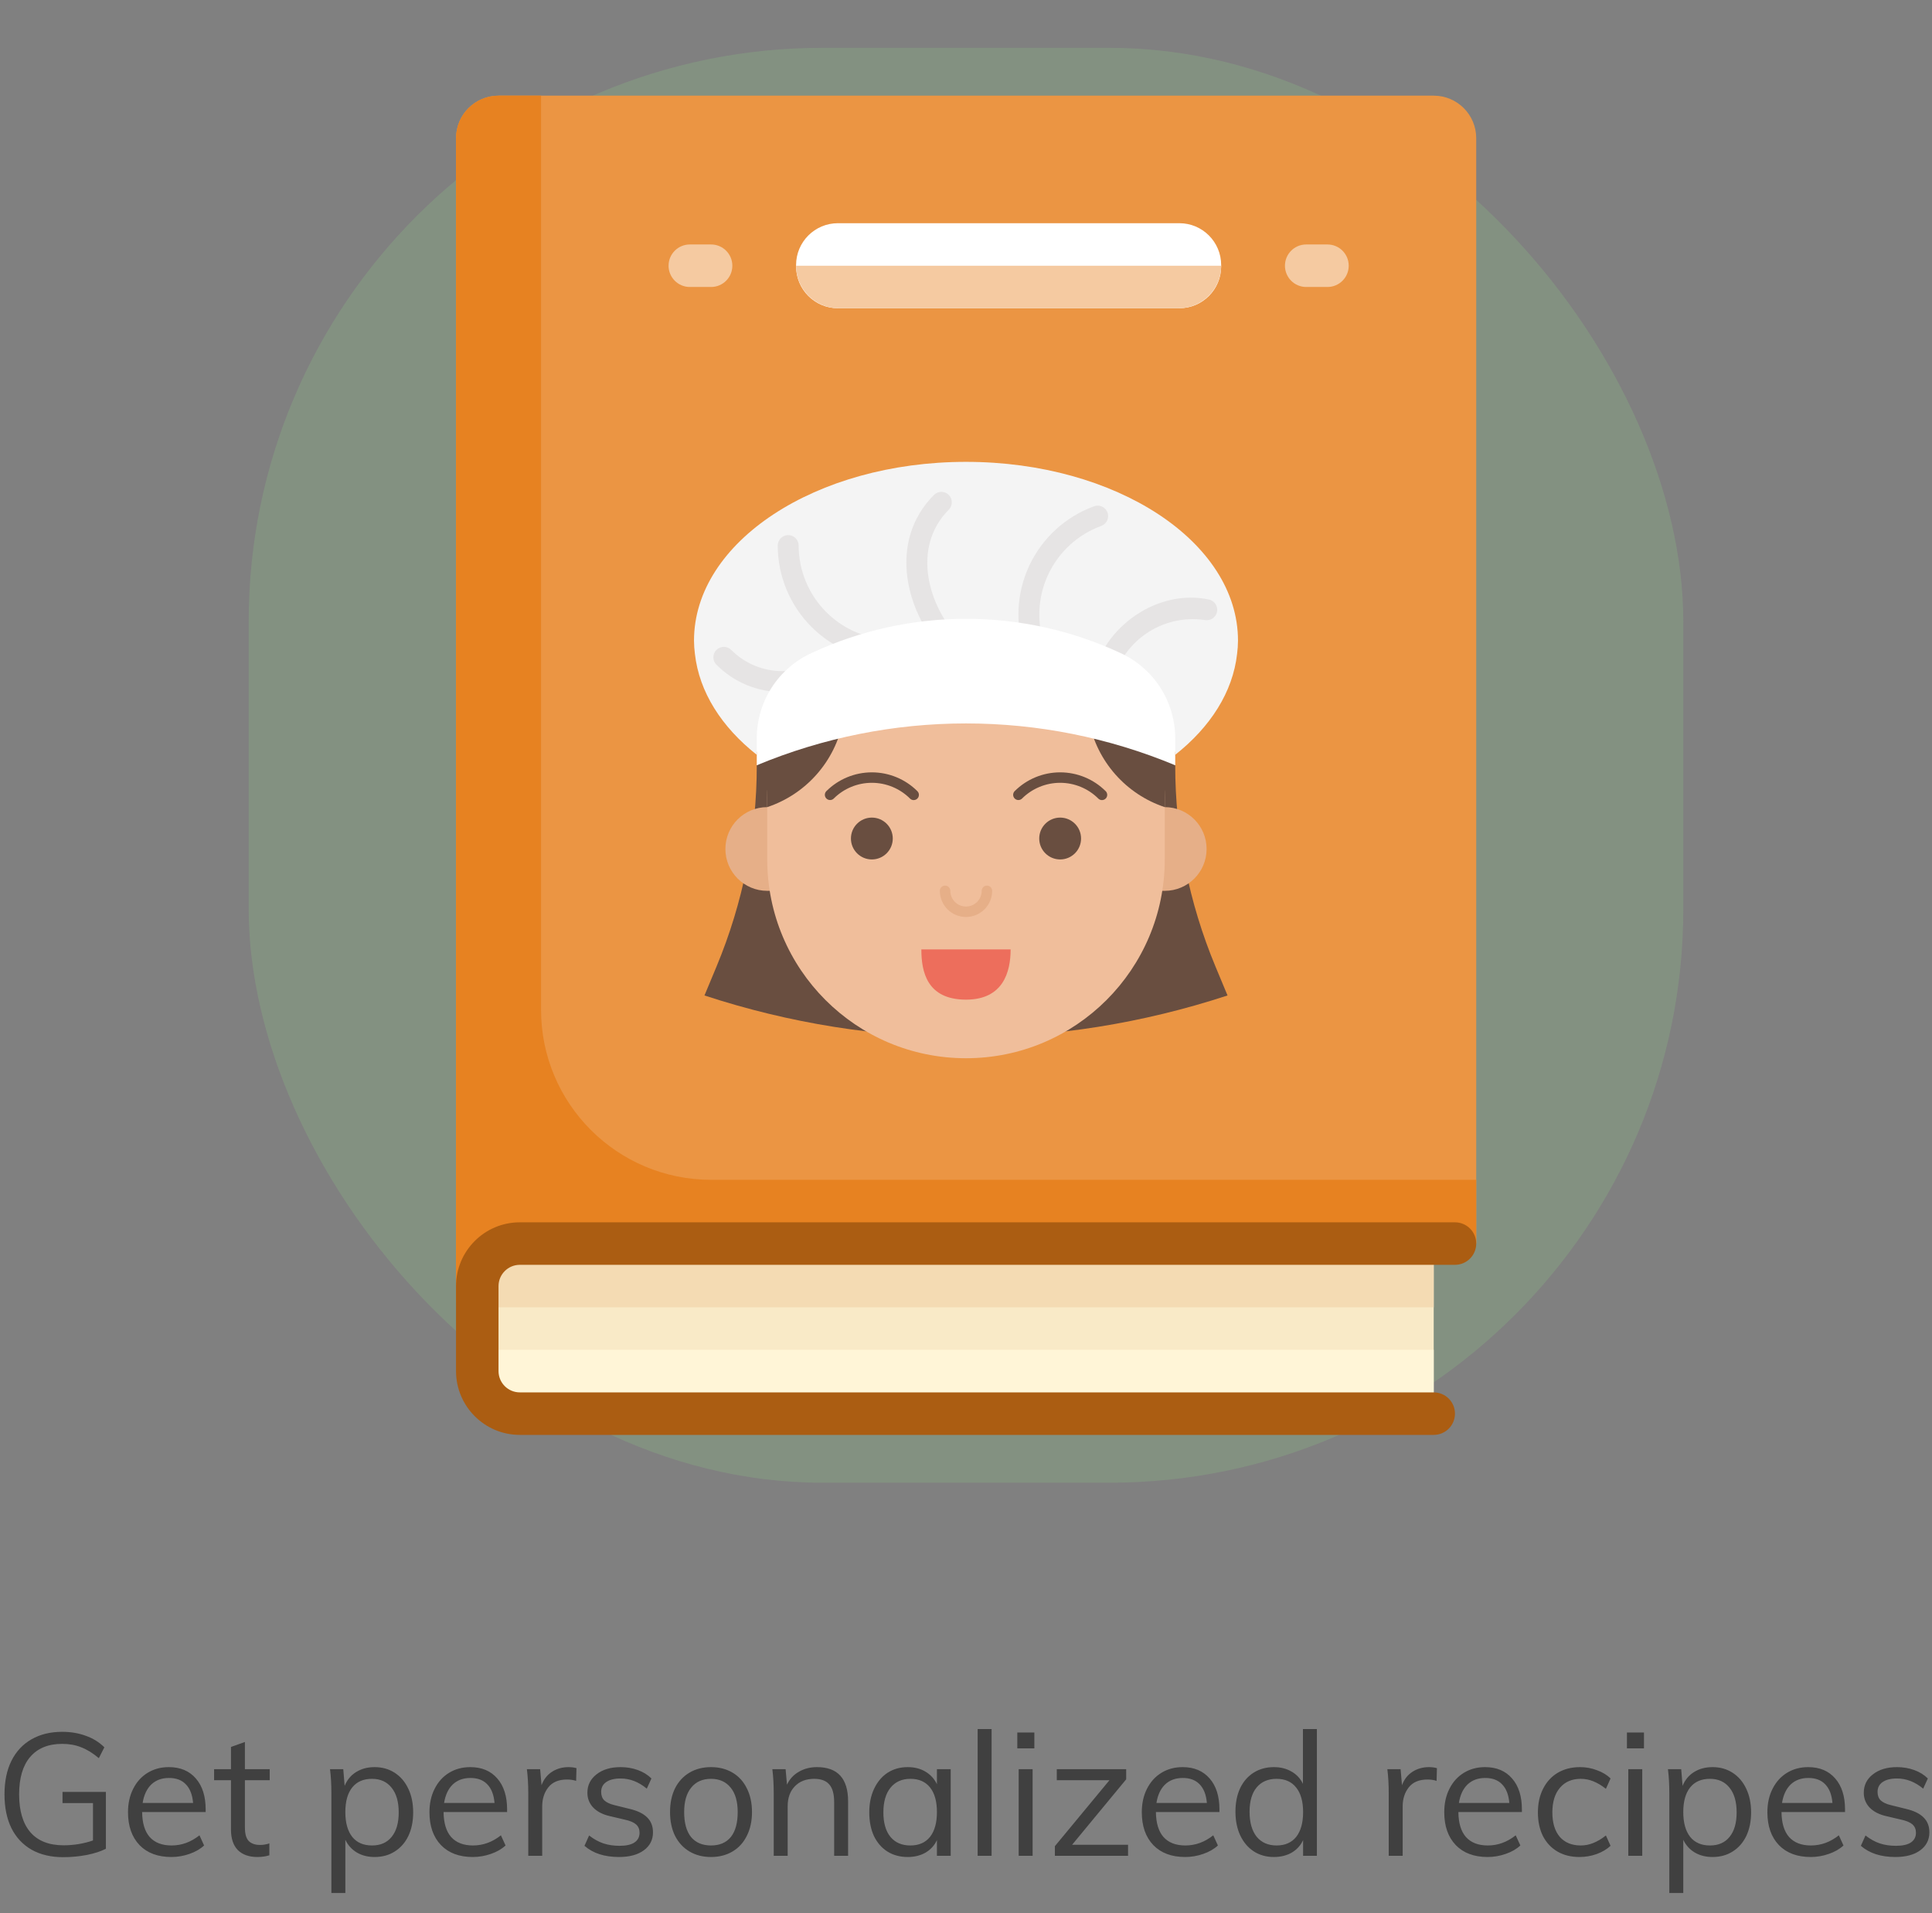 <svg width="202" height="200" viewBox="0 0 202 200" fill="none" xmlns="http://www.w3.org/2000/svg">
<rect x="0" y="0" width="202" height="200" fill="#808080" stroke="none"/>
<rect opacity="0.2" x="26" y="5" width="150" height="150" rx="60" fill="#92DB87"/>
<g clip-path="url(#clip0)">
<path d="M149.902 147.777H54.277C51.86 147.777 49.902 145.819 49.902 143.402V134.375C49.902 131.958 51.86 130 54.277 130H149.901V147.777H149.902Z" fill="#F9EAC7"/>
<path d="M149.902 147.777H54.277C51.86 147.777 49.902 145.819 49.902 143.402V141.111H149.901V147.777H149.902Z" fill="#FFF5D7"/>
<path d="M49.902 134.444V136.667H149.901V130H54.347C51.892 130 49.902 131.989 49.902 134.444Z" fill="#F4DBB3"/>
<path d="M52.124 10H149.902C152.356 10 154.346 11.99 154.346 14.444V130H54.347C50.664 130 47.68 132.985 47.68 136.667V141.111V14.444C47.68 11.99 49.67 10 52.124 10V10Z" fill="#EB9543"/>
<path d="M123.304 32.222H87.609C85.193 32.222 83.234 30.263 83.234 27.847V27.708C83.234 25.292 85.193 23.333 87.609 23.333H123.304C125.721 23.333 127.679 25.292 127.679 27.708V27.847C127.679 30.263 125.72 32.222 123.304 32.222Z" fill="white"/>
<path d="M74.347 30H72.125C70.897 30 69.902 29.006 69.902 27.778C69.902 26.549 70.897 25.556 72.125 25.556H74.347C75.575 25.556 76.57 26.549 76.57 27.778C76.57 29.006 75.575 30 74.347 30Z" fill="#F5CAA1"/>
<path d="M138.792 30H136.569C135.342 30 134.348 29.006 134.348 27.778C134.348 26.549 135.342 25.556 136.569 25.556H138.792C140.02 25.556 141.015 26.549 141.015 27.778C141.015 29.006 140.02 30 138.792 30Z" fill="#F5CAA1"/>
<path d="M56.569 105.556V10H52.124C49.67 10 47.68 11.99 47.68 14.444V136.667C47.68 132.985 50.664 130 54.347 130H154.346V123.333H74.346C64.528 123.333 56.569 115.374 56.569 105.556Z" fill="#E78221"/>
<path d="M149.903 150H54.347C50.67 150 47.68 147.009 47.68 143.333V134.444C47.68 130.769 50.67 127.778 54.347 127.778H152.124C153.353 127.778 154.346 128.771 154.346 130C154.346 131.228 153.353 132.222 152.124 132.222H54.347C53.121 132.222 52.124 133.219 52.124 134.444V143.333C52.124 144.559 53.121 145.556 54.347 145.556H149.902C151.13 145.556 152.124 146.55 152.124 147.777C152.124 149.006 151.131 150 149.903 150Z" fill="#AB5D12"/>
<path d="M87.679 32.222H123.234C125.69 32.222 127.679 30.232 127.679 27.778H83.234C83.234 30.232 85.224 32.222 87.679 32.222Z" fill="#F5CAA1"/>
<path d="M128.344 104.063L127.082 101.034C124.305 94.369 122.875 87.22 122.875 80L101 66.875L79.125 80C79.125 87.22 77.695 94.369 74.918 101.034L73.656 104.063C91.419 109.896 110.581 109.896 128.344 104.063Z" fill="#694E40"/>
<path d="M121.781 84.375H80.219C77.802 84.375 75.844 86.334 75.844 88.75C75.844 91.166 77.802 93.125 80.219 93.125H121.781C124.197 93.125 126.156 91.166 126.156 88.75C126.156 86.334 124.197 84.375 121.781 84.375Z" fill="#E6AF88"/>
<path d="M80.219 89.844C80.219 101.321 89.523 110.625 101 110.625C112.477 110.625 121.781 101.321 121.781 89.844V83.281C121.781 71.804 112.477 62.5 101 62.5C89.523 62.5 80.219 71.804 80.219 83.281V89.844Z" fill="#F0BE9B"/>
<path d="M88.969 71.25H80.219V84.375C82.212 83.71 83.995 82.531 85.385 80.955C86.776 79.38 87.725 77.465 88.138 75.404L88.969 71.25Z" fill="#694E40"/>
<path d="M113.031 71.25H121.781V84.375C119.788 83.71 118.005 82.531 116.615 80.955C115.224 79.38 114.275 77.465 113.862 75.404L113.031 71.25Z" fill="#694E40"/>
<path d="M91.156 89.844C92.364 89.844 93.344 88.864 93.344 87.656C93.344 86.448 92.364 85.469 91.156 85.469C89.948 85.469 88.969 86.448 88.969 87.656C88.969 88.864 89.948 89.844 91.156 89.844Z" fill="#694E40"/>
<path d="M110.844 89.844C112.052 89.844 113.031 88.864 113.031 87.656C113.031 86.448 112.052 85.469 110.844 85.469C109.636 85.469 108.656 86.448 108.656 87.656C108.656 88.864 109.636 89.844 110.844 89.844Z" fill="#694E40"/>
<path d="M101 95.859C100.275 95.859 99.58 95.57 99.067 95.058C98.555 94.545 98.266 93.85 98.266 93.125C98.266 92.98 98.323 92.841 98.426 92.738C98.528 92.636 98.668 92.578 98.812 92.578C98.957 92.578 99.097 92.636 99.199 92.738C99.302 92.841 99.359 92.98 99.359 93.125C99.359 93.56 99.532 93.977 99.84 94.285C100.148 94.593 100.565 94.766 101 94.766C101.435 94.766 101.852 94.593 102.16 94.285C102.468 93.977 102.641 93.56 102.641 93.125C102.641 92.98 102.698 92.841 102.801 92.738C102.903 92.636 103.042 92.578 103.188 92.578C103.333 92.578 103.472 92.636 103.574 92.738C103.677 92.841 103.734 92.98 103.734 93.125C103.734 93.85 103.445 94.545 102.933 95.058C102.42 95.57 101.725 95.859 101 95.859Z" fill="#E6AF88"/>
<path d="M101 48.281C85.294 48.281 72.562 56.648 72.562 66.968C72.564 67.431 72.595 67.893 72.656 68.353C73.103 72.35 75.449 76.001 79.125 78.906V78.647L81.312 74.854H120.688L122.875 78.647V78.906C126.551 76.001 128.897 72.35 129.344 68.353C129.405 67.893 129.436 67.431 129.438 66.968C129.438 56.648 116.706 48.281 101 48.281Z" fill="#F4F4F4"/>
<path d="M93.348 69.062C90.158 69.059 87.1 67.79 84.844 65.535C82.589 63.279 81.32 60.221 81.316 57.031C81.316 56.741 81.432 56.463 81.637 56.258C81.842 56.053 82.12 55.938 82.41 55.938C82.7 55.938 82.978 56.053 83.184 56.258C83.389 56.463 83.504 56.741 83.504 57.031C83.507 59.641 84.545 62.143 86.39 63.989C88.236 65.834 90.738 66.872 93.348 66.875C93.638 66.875 93.916 66.99 94.121 67.195C94.326 67.4 94.441 67.679 94.441 67.969C94.441 68.259 94.326 68.537 94.121 68.742C93.916 68.947 93.638 69.062 93.348 69.062Z" fill="#E6E4E4"/>
<path d="M81.784 72.344C80.507 72.347 79.243 72.097 78.065 71.608C76.886 71.12 75.816 70.402 74.916 69.497C74.812 69.396 74.73 69.275 74.673 69.142C74.617 69.009 74.587 68.866 74.586 68.721C74.585 68.576 74.613 68.433 74.668 68.299C74.723 68.165 74.804 68.043 74.906 67.941C75.009 67.838 75.13 67.757 75.264 67.702C75.398 67.647 75.542 67.619 75.687 67.62C75.831 67.621 75.975 67.651 76.108 67.708C76.241 67.764 76.362 67.847 76.463 67.951C77.161 68.65 77.99 69.204 78.903 69.583C79.816 69.961 80.795 70.156 81.783 70.156C82.771 70.156 83.75 69.961 84.663 69.583C85.576 69.204 86.405 68.65 87.103 67.951C87.204 67.847 87.325 67.763 87.458 67.707C87.592 67.649 87.735 67.62 87.88 67.618C88.025 67.617 88.169 67.645 88.303 67.7C88.437 67.755 88.559 67.836 88.662 67.939C88.764 68.041 88.846 68.163 88.9 68.297C88.956 68.432 88.983 68.576 88.982 68.721C88.981 68.865 88.951 69.009 88.894 69.142C88.837 69.276 88.754 69.396 88.65 69.497C87.751 70.402 86.68 71.12 85.502 71.608C84.323 72.097 83.059 72.347 81.784 72.344Z" fill="#E6E4E4"/>
<path d="M99.908 69.062C99.764 69.063 99.622 69.034 99.489 68.979C99.357 68.924 99.236 68.844 99.135 68.742C94.591 64.198 92.796 56.591 97.661 51.727C97.867 51.528 98.143 51.417 98.43 51.419C98.718 51.421 98.993 51.536 99.196 51.739C99.399 51.942 99.514 52.217 99.516 52.504C99.518 52.791 99.407 53.068 99.207 53.274C95.312 57.17 96.898 63.411 100.681 67.195C100.834 67.348 100.938 67.543 100.98 67.755C101.023 67.968 101.001 68.187 100.918 68.387C100.835 68.587 100.695 68.758 100.515 68.878C100.336 68.998 100.124 69.062 99.908 69.062Z" fill="#E6E4E4"/>
<path d="M108.229 69.063C108.005 69.063 107.786 68.994 107.602 68.865C107.418 68.736 107.278 68.554 107.202 68.343C106.115 65.344 106.261 62.036 107.609 59.145C108.958 56.255 111.397 54.017 114.393 52.922C114.666 52.823 114.967 52.836 115.23 52.959C115.493 53.082 115.696 53.304 115.795 53.577C115.895 53.849 115.881 54.15 115.759 54.413C115.636 54.676 115.414 54.879 115.141 54.978C112.69 55.874 110.694 57.705 109.59 60.07C108.487 62.435 108.367 65.141 109.257 67.595C109.317 67.76 109.336 67.938 109.313 68.112C109.29 68.286 109.225 68.453 109.125 68.597C109.024 68.741 108.89 68.858 108.734 68.939C108.578 69.021 108.404 69.063 108.229 69.063L108.229 69.063Z" fill="#E6E4E4"/>
<path d="M115.223 72.344C115.147 72.344 115.07 72.336 114.995 72.32C114.711 72.259 114.463 72.089 114.305 71.846C114.147 71.603 114.093 71.307 114.153 71.023C115.338 65.442 121.06 61.542 126.388 62.671C126.53 62.7 126.665 62.756 126.785 62.837C126.905 62.918 127.008 63.022 127.087 63.143C127.167 63.264 127.222 63.399 127.249 63.541C127.275 63.684 127.274 63.83 127.244 63.971C127.213 64.113 127.156 64.247 127.073 64.366C126.991 64.485 126.886 64.587 126.764 64.665C126.642 64.743 126.506 64.796 126.363 64.821C126.22 64.846 126.074 64.843 125.933 64.811C123.782 64.503 121.594 65.019 119.807 66.255C118.019 67.491 116.765 69.356 116.293 71.477C116.241 71.722 116.106 71.942 115.912 72.099C115.717 72.257 115.474 72.343 115.223 72.344Z" fill="#E6E4E4"/>
<path d="M84.929 68.23C89.966 65.896 95.45 64.688 101 64.688C106.551 64.688 112.035 65.896 117.071 68.23C118.804 69.004 120.275 70.266 121.306 71.86C122.336 73.455 122.881 75.314 122.875 77.213V80C115.944 77.112 108.509 75.625 101 75.625C93.491 75.625 86.056 77.112 79.125 80V77.213C79.119 75.314 79.664 73.455 80.694 71.86C81.725 70.266 83.196 69.004 84.929 68.23Z" fill="white"/>
<path d="M115.22 83.641C115.148 83.641 115.077 83.627 115.011 83.6C114.944 83.572 114.884 83.532 114.833 83.481C113.774 82.425 112.34 81.832 110.845 81.832C109.35 81.832 107.915 82.425 106.856 83.481C106.753 83.581 106.615 83.636 106.472 83.635C106.328 83.633 106.191 83.576 106.09 83.474C105.988 83.373 105.931 83.236 105.93 83.092C105.928 82.949 105.984 82.811 106.083 82.708C107.347 81.447 109.06 80.739 110.845 80.739C112.63 80.739 114.343 81.447 115.606 82.708C115.683 82.784 115.735 82.882 115.756 82.988C115.777 83.094 115.766 83.204 115.725 83.304C115.684 83.403 115.614 83.489 115.524 83.549C115.434 83.609 115.328 83.641 115.22 83.641Z" fill="#694E40"/>
<path d="M95.532 83.641C95.46 83.641 95.389 83.627 95.323 83.6C95.257 83.572 95.196 83.532 95.146 83.481C94.087 82.425 92.653 81.832 91.157 81.832C89.662 81.832 88.228 82.425 87.169 83.481C87.066 83.581 86.928 83.636 86.784 83.635C86.641 83.633 86.504 83.576 86.402 83.474C86.301 83.373 86.243 83.236 86.242 83.092C86.241 82.949 86.296 82.811 86.396 82.708C87.66 81.447 89.372 80.739 91.157 80.739C92.943 80.739 94.655 81.447 95.919 82.708C95.995 82.784 96.047 82.882 96.069 82.988C96.09 83.094 96.079 83.204 96.037 83.304C95.996 83.403 95.926 83.489 95.836 83.549C95.746 83.609 95.641 83.641 95.532 83.641Z" fill="#694E40"/>
<path d="M105.665 99.25H96.332C96.332 101.583 96.915 104.5 100.999 104.5C104.903 104.5 105.665 101.583 105.665 99.25Z" fill="#ED6E5C"/>
</g>
<path d="M11.072 187.322V193.262C10.569 193.526 9.908 193.742 9.092 193.91C8.276 194.066 7.448 194.144 6.608 194.144C5.336 194.144 4.238 193.886 3.314 193.37C2.39 192.842 1.682 192.086 1.19 191.102C0.71 190.118 0.47 188.942 0.47 187.574C0.47 186.218 0.71 185.054 1.19 184.082C1.682 183.098 2.378 182.348 3.278 181.832C4.19 181.304 5.264 181.04 6.5 181.04C7.4 181.04 8.222 181.178 8.966 181.454C9.722 181.718 10.37 182.12 10.911 182.66L10.335 183.794C9.71 183.266 9.098 182.888 8.498 182.66C7.91 182.42 7.244 182.3 6.5 182.3C5.048 182.3 3.932 182.756 3.152 183.668C2.384 184.568 2 185.87 2 187.574C2 189.314 2.396 190.64 3.188 191.552C3.98 192.452 5.132 192.902 6.644 192.902C7.712 192.902 8.738 192.734 9.722 192.398V188.492H6.536V187.322H11.072ZM21.503 189.428H14.861C14.873 190.58 15.136 191.45 15.652 192.038C16.18 192.626 16.942 192.92 17.939 192.92C18.994 192.92 19.966 192.566 20.855 191.858L21.34 192.92C20.945 193.292 20.434 193.586 19.811 193.802C19.198 194.018 18.569 194.126 17.921 194.126C16.505 194.126 15.395 193.712 14.591 192.884C13.787 192.044 13.384 190.898 13.384 189.446C13.384 188.522 13.565 187.706 13.925 186.998C14.284 186.278 14.789 185.72 15.437 185.324C16.084 184.928 16.823 184.73 17.651 184.73C18.851 184.73 19.793 185.126 20.477 185.918C21.16 186.698 21.503 187.778 21.503 189.158V189.428ZM17.669 185.864C16.913 185.864 16.294 186.092 15.815 186.548C15.347 187.004 15.046 187.646 14.915 188.474H20.189C20.116 187.622 19.864 186.974 19.433 186.53C19.012 186.086 18.424 185.864 17.669 185.864ZM25.607 186.098V191.048C25.607 191.72 25.745 192.194 26.021 192.47C26.297 192.734 26.687 192.866 27.191 192.866C27.527 192.866 27.851 192.812 28.163 192.704V193.946C27.791 194.066 27.371 194.126 26.903 194.126C26.039 194.126 25.361 193.886 24.869 193.406C24.389 192.914 24.149 192.194 24.149 191.246V186.098H22.385V184.946H24.149V182.624L25.607 182.102V184.946H28.199V186.098H25.607ZM39.167 184.73C39.959 184.73 40.661 184.928 41.273 185.324C41.885 185.72 42.359 186.278 42.695 186.998C43.031 187.706 43.199 188.528 43.199 189.464C43.199 190.4 43.031 191.222 42.695 191.93C42.359 192.626 41.885 193.166 41.273 193.55C40.673 193.934 39.971 194.126 39.167 194.126C38.459 194.126 37.841 193.97 37.313 193.658C36.785 193.346 36.383 192.902 36.107 192.326V197.888H34.649V187.484C34.649 186.548 34.601 185.702 34.505 184.946H35.891L36.035 186.692C36.287 186.068 36.683 185.588 37.223 185.252C37.775 184.904 38.423 184.73 39.167 184.73ZM38.897 192.92C39.785 192.92 40.469 192.62 40.949 192.02C41.441 191.42 41.687 190.568 41.687 189.464C41.687 188.36 41.441 187.502 40.949 186.89C40.457 186.266 39.773 185.954 38.897 185.954C37.997 185.954 37.307 186.254 36.827 186.854C36.347 187.454 36.107 188.312 36.107 189.428C36.107 190.544 36.347 191.408 36.827 192.02C37.307 192.62 37.997 192.92 38.897 192.92ZM53.02 189.428H46.378C46.39 190.58 46.654 191.45 47.17 192.038C47.698 192.626 48.46 192.92 49.456 192.92C50.512 192.92 51.484 192.566 52.372 191.858L52.858 192.92C52.462 193.292 51.952 193.586 51.328 193.802C50.716 194.018 50.086 194.126 49.438 194.126C48.022 194.126 46.912 193.712 46.108 192.884C45.304 192.044 44.902 190.898 44.902 189.446C44.902 188.522 45.082 187.706 45.442 186.998C45.802 186.278 46.306 185.72 46.954 185.324C47.602 184.928 48.34 184.73 49.168 184.73C50.368 184.73 51.31 185.126 51.994 185.918C52.678 186.698 53.02 187.778 53.02 189.158V189.428ZM49.186 185.864C48.43 185.864 47.812 186.092 47.332 186.548C46.864 187.004 46.564 187.646 46.432 188.474H51.706C51.634 187.622 51.382 186.974 50.95 186.53C50.53 186.086 49.942 185.864 49.186 185.864ZM59.445 184.73C59.745 184.73 60.021 184.766 60.273 184.838L60.237 186.17C59.961 186.074 59.643 186.026 59.283 186.026C58.407 186.026 57.753 186.302 57.321 186.854C56.901 187.394 56.691 188.054 56.691 188.834V194H55.233V187.484C55.233 186.548 55.185 185.702 55.089 184.946H56.475L56.619 186.62C56.847 186.008 57.213 185.54 57.717 185.216C58.221 184.892 58.797 184.73 59.445 184.73ZM64.727 194.126C63.203 194.126 61.997 193.736 61.109 192.956L61.595 191.876C62.087 192.26 62.585 192.536 63.089 192.704C63.593 192.872 64.157 192.956 64.781 192.956C65.465 192.956 65.981 192.842 66.329 192.614C66.689 192.374 66.869 192.032 66.869 191.588C66.869 191.228 66.749 190.94 66.509 190.724C66.269 190.508 65.873 190.34 65.321 190.22L63.791 189.86C63.035 189.692 62.447 189.392 62.027 188.96C61.619 188.528 61.415 188.012 61.415 187.412C61.415 186.62 61.733 185.978 62.369 185.486C63.005 184.982 63.845 184.73 64.889 184.73C65.525 184.73 66.125 184.832 66.689 185.036C67.253 185.24 67.727 185.534 68.111 185.918L67.625 186.98C66.773 186.272 65.861 185.918 64.889 185.918C64.241 185.918 63.737 186.044 63.377 186.296C63.029 186.536 62.855 186.878 62.855 187.322C62.855 187.694 62.963 187.988 63.179 188.204C63.407 188.42 63.767 188.588 64.259 188.708L65.789 189.086C66.629 189.278 67.253 189.578 67.661 189.986C68.069 190.382 68.273 190.904 68.273 191.552C68.273 192.332 67.955 192.956 67.319 193.424C66.683 193.892 65.819 194.126 64.727 194.126ZM74.34 194.126C73.488 194.126 72.738 193.934 72.09 193.55C71.442 193.166 70.938 192.62 70.578 191.912C70.23 191.204 70.056 190.376 70.056 189.428C70.056 188.48 70.23 187.652 70.578 186.944C70.938 186.236 71.442 185.69 72.09 185.306C72.738 184.922 73.488 184.73 74.34 184.73C75.192 184.73 75.942 184.922 76.59 185.306C77.238 185.69 77.736 186.236 78.084 186.944C78.444 187.652 78.624 188.48 78.624 189.428C78.624 190.376 78.444 191.204 78.084 191.912C77.736 192.62 77.238 193.166 76.59 193.55C75.942 193.934 75.192 194.126 74.34 194.126ZM74.34 192.92C75.24 192.92 75.93 192.626 76.41 192.038C76.89 191.438 77.13 190.568 77.13 189.428C77.13 188.324 76.884 187.472 76.392 186.872C75.9 186.26 75.216 185.954 74.34 185.954C73.452 185.954 72.762 186.26 72.27 186.872C71.778 187.472 71.532 188.324 71.532 189.428C71.532 190.568 71.772 191.438 72.252 192.038C72.744 192.626 73.44 192.92 74.34 192.92ZM85.415 184.73C87.587 184.73 88.673 185.924 88.673 188.312V194H87.215V188.384C87.215 187.544 87.047 186.932 86.711 186.548C86.375 186.152 85.847 185.954 85.127 185.954C84.287 185.954 83.615 186.212 83.111 186.728C82.607 187.244 82.355 187.94 82.355 188.816V194H80.897V187.484C80.897 186.548 80.849 185.702 80.753 184.946H82.139L82.283 186.566C82.559 185.978 82.973 185.528 83.525 185.216C84.077 184.892 84.707 184.73 85.415 184.73ZM99.4 184.946V194H97.96V192.362C97.697 192.926 97.294 193.364 96.754 193.676C96.227 193.976 95.609 194.126 94.9 194.126C94.097 194.126 93.388 193.934 92.776 193.55C92.177 193.166 91.709 192.626 91.373 191.93C91.049 191.222 90.886 190.4 90.886 189.464C90.886 188.528 91.055 187.706 91.391 186.998C91.727 186.278 92.195 185.72 92.794 185.324C93.406 184.928 94.109 184.73 94.9 184.73C95.609 184.73 96.227 184.886 96.754 185.198C97.282 185.51 97.684 185.948 97.96 186.512V184.946H99.4ZM95.189 192.92C96.076 192.92 96.76 192.62 97.24 192.02C97.721 191.408 97.96 190.544 97.96 189.428C97.96 188.312 97.721 187.454 97.24 186.854C96.76 186.254 96.076 185.954 95.189 185.954C94.3 185.954 93.605 186.266 93.1 186.89C92.609 187.502 92.362 188.36 92.362 189.464C92.362 190.568 92.609 191.42 93.1 192.02C93.593 192.62 94.288 192.92 95.189 192.92ZM102.219 180.752H103.677V194H102.219V180.752ZM106.508 184.946H107.966V194H106.508V184.946ZM108.146 181.112V182.768H106.364V181.112H108.146ZM117.944 192.848V194H110.294V192.992L116 186.098H110.492V184.946H117.746V186.008L112.094 192.848H117.944ZM127.499 189.428H120.857C120.869 190.58 121.133 191.45 121.649 192.038C122.177 192.626 122.939 192.92 123.935 192.92C124.991 192.92 125.963 192.566 126.851 191.858L127.337 192.92C126.941 193.292 126.431 193.586 125.807 193.802C125.195 194.018 124.565 194.126 123.917 194.126C122.501 194.126 121.391 193.712 120.587 192.884C119.783 192.044 119.381 190.898 119.381 189.446C119.381 188.522 119.561 187.706 119.921 186.998C120.281 186.278 120.785 185.72 121.433 185.324C122.081 184.928 122.819 184.73 123.647 184.73C124.847 184.73 125.789 185.126 126.473 185.918C127.157 186.698 127.499 187.778 127.499 189.158V189.428ZM123.665 185.864C122.909 185.864 122.291 186.092 121.811 186.548C121.343 187.004 121.043 187.646 120.911 188.474H126.185C126.113 187.622 125.861 186.974 125.429 186.53C125.009 186.086 124.421 185.864 123.665 185.864ZM137.686 180.752V194H136.246V192.362C135.982 192.926 135.58 193.364 135.04 193.676C134.512 193.976 133.894 194.126 133.186 194.126C132.394 194.126 131.692 193.928 131.08 193.532C130.48 193.136 130.012 192.584 129.676 191.876C129.34 191.156 129.172 190.328 129.172 189.392C129.172 188.456 129.334 187.64 129.658 186.944C129.994 186.236 130.468 185.69 131.08 185.306C131.692 184.922 132.394 184.73 133.186 184.73C133.894 184.73 134.512 184.886 135.04 185.198C135.568 185.498 135.964 185.924 136.228 186.476V180.752H137.686ZM133.474 192.92C134.362 192.92 135.046 192.62 135.526 192.02C136.006 191.408 136.246 190.544 136.246 189.428C136.246 188.324 136.006 187.472 135.526 186.872C135.046 186.26 134.362 185.954 133.474 185.954C132.586 185.954 131.89 186.254 131.386 186.854C130.894 187.454 130.648 188.3 130.648 189.392C130.648 190.508 130.894 191.378 131.386 192.002C131.89 192.614 132.586 192.92 133.474 192.92ZM149.41 184.73C149.71 184.73 149.986 184.766 150.238 184.838L150.202 186.17C149.926 186.074 149.608 186.026 149.248 186.026C148.372 186.026 147.718 186.302 147.286 186.854C146.866 187.394 146.656 188.054 146.656 188.834V194H145.198V187.484C145.198 186.548 145.15 185.702 145.054 184.946H146.44L146.584 186.62C146.812 186.008 147.178 185.54 147.682 185.216C148.186 184.892 148.762 184.73 149.41 184.73ZM159.122 189.428H152.48C152.492 190.58 152.756 191.45 153.272 192.038C153.8 192.626 154.562 192.92 155.558 192.92C156.614 192.92 157.586 192.566 158.474 191.858L158.96 192.92C158.564 193.292 158.054 193.586 157.43 193.802C156.818 194.018 156.188 194.126 155.54 194.126C154.124 194.126 153.014 193.712 152.21 192.884C151.406 192.044 151.004 190.898 151.004 189.446C151.004 188.522 151.184 187.706 151.544 186.998C151.904 186.278 152.408 185.72 153.056 185.324C153.704 184.928 154.442 184.73 155.27 184.73C156.47 184.73 157.412 185.126 158.096 185.918C158.78 186.698 159.122 187.778 159.122 189.158V189.428ZM155.288 185.864C154.532 185.864 153.914 186.092 153.434 186.548C152.966 187.004 152.666 187.646 152.534 188.474H157.808C157.736 187.622 157.484 186.974 157.052 186.53C156.632 186.086 156.044 185.864 155.288 185.864ZM165.133 194.126C164.257 194.126 163.489 193.934 162.829 193.55C162.181 193.166 161.677 192.626 161.317 191.93C160.969 191.222 160.795 190.4 160.795 189.464C160.795 188.528 160.975 187.706 161.335 186.998C161.695 186.278 162.205 185.72 162.865 185.324C163.537 184.928 164.317 184.73 165.205 184.73C165.817 184.73 166.405 184.838 166.969 185.054C167.545 185.258 168.019 185.546 168.391 185.918L167.905 186.998C167.449 186.638 167.005 186.374 166.573 186.206C166.153 186.038 165.721 185.954 165.277 185.954C164.353 185.954 163.627 186.266 163.099 186.89C162.571 187.502 162.307 188.36 162.307 189.464C162.307 190.556 162.565 191.408 163.081 192.02C163.609 192.62 164.341 192.92 165.277 192.92C165.721 192.92 166.153 192.836 166.573 192.668C167.005 192.5 167.449 192.236 167.905 191.876L168.391 192.956C168.007 193.316 167.521 193.604 166.933 193.82C166.357 194.024 165.757 194.126 165.133 194.126ZM170.247 184.946H171.705V194H170.247V184.946ZM171.885 181.112V182.768H170.103V181.112H171.885ZM179.054 184.73C179.846 184.73 180.548 184.928 181.16 185.324C181.772 185.72 182.246 186.278 182.582 186.998C182.918 187.706 183.086 188.528 183.086 189.464C183.086 190.4 182.918 191.222 182.582 191.93C182.246 192.626 181.772 193.166 181.16 193.55C180.56 193.934 179.858 194.126 179.054 194.126C178.346 194.126 177.728 193.97 177.2 193.658C176.672 193.346 176.27 192.902 175.994 192.326V197.888H174.536V187.484C174.536 186.548 174.488 185.702 174.392 184.946H175.778L175.922 186.692C176.174 186.068 176.57 185.588 177.11 185.252C177.662 184.904 178.31 184.73 179.054 184.73ZM178.784 192.92C179.672 192.92 180.356 192.62 180.836 192.02C181.328 191.42 181.574 190.568 181.574 189.464C181.574 188.36 181.328 187.502 180.836 186.89C180.344 186.266 179.66 185.954 178.784 185.954C177.884 185.954 177.194 186.254 176.714 186.854C176.234 187.454 175.994 188.312 175.994 189.428C175.994 190.544 176.234 191.408 176.714 192.02C177.194 192.62 177.884 192.92 178.784 192.92ZM192.907 189.428H186.265C186.277 190.58 186.541 191.45 187.057 192.038C187.585 192.626 188.347 192.92 189.343 192.92C190.399 192.92 191.371 192.566 192.259 191.858L192.745 192.92C192.349 193.292 191.839 193.586 191.215 193.802C190.603 194.018 189.973 194.126 189.325 194.126C187.909 194.126 186.799 193.712 185.995 192.884C185.191 192.044 184.789 190.898 184.789 189.446C184.789 188.522 184.969 187.706 185.329 186.998C185.689 186.278 186.193 185.72 186.841 185.324C187.489 184.928 188.227 184.73 189.055 184.73C190.255 184.73 191.197 185.126 191.881 185.918C192.565 186.698 192.907 187.778 192.907 189.158V189.428ZM189.073 185.864C188.317 185.864 187.699 186.092 187.219 186.548C186.751 187.004 186.451 187.646 186.319 188.474H191.593C191.521 187.622 191.269 186.974 190.837 186.53C190.417 186.086 189.829 185.864 189.073 185.864ZM198.18 194.126C196.656 194.126 195.45 193.736 194.562 192.956L195.048 191.876C195.54 192.26 196.038 192.536 196.542 192.704C197.046 192.872 197.61 192.956 198.234 192.956C198.918 192.956 199.434 192.842 199.782 192.614C200.142 192.374 200.322 192.032 200.322 191.588C200.322 191.228 200.202 190.94 199.962 190.724C199.722 190.508 199.326 190.34 198.774 190.22L197.244 189.86C196.488 189.692 195.9 189.392 195.48 188.96C195.072 188.528 194.868 188.012 194.868 187.412C194.868 186.62 195.186 185.978 195.822 185.486C196.458 184.982 197.298 184.73 198.342 184.73C198.978 184.73 199.578 184.832 200.142 185.036C200.706 185.24 201.18 185.534 201.564 185.918L201.078 186.98C200.226 186.272 199.314 185.918 198.342 185.918C197.694 185.918 197.19 186.044 196.83 186.296C196.482 186.536 196.308 186.878 196.308 187.322C196.308 187.694 196.416 187.988 196.632 188.204C196.86 188.42 197.22 188.588 197.712 188.708L199.242 189.086C200.082 189.278 200.706 189.578 201.114 189.986C201.522 190.382 201.726 190.904 201.726 191.552C201.726 192.332 201.408 192.956 200.772 193.424C200.136 193.892 199.272 194.126 198.18 194.126Z" fill="#404040"/>
<defs>
<clipPath id="clip0">
<rect width="140" height="140" fill="white" transform="translate(31 10)"/>
</clipPath>
</defs>
</svg>
